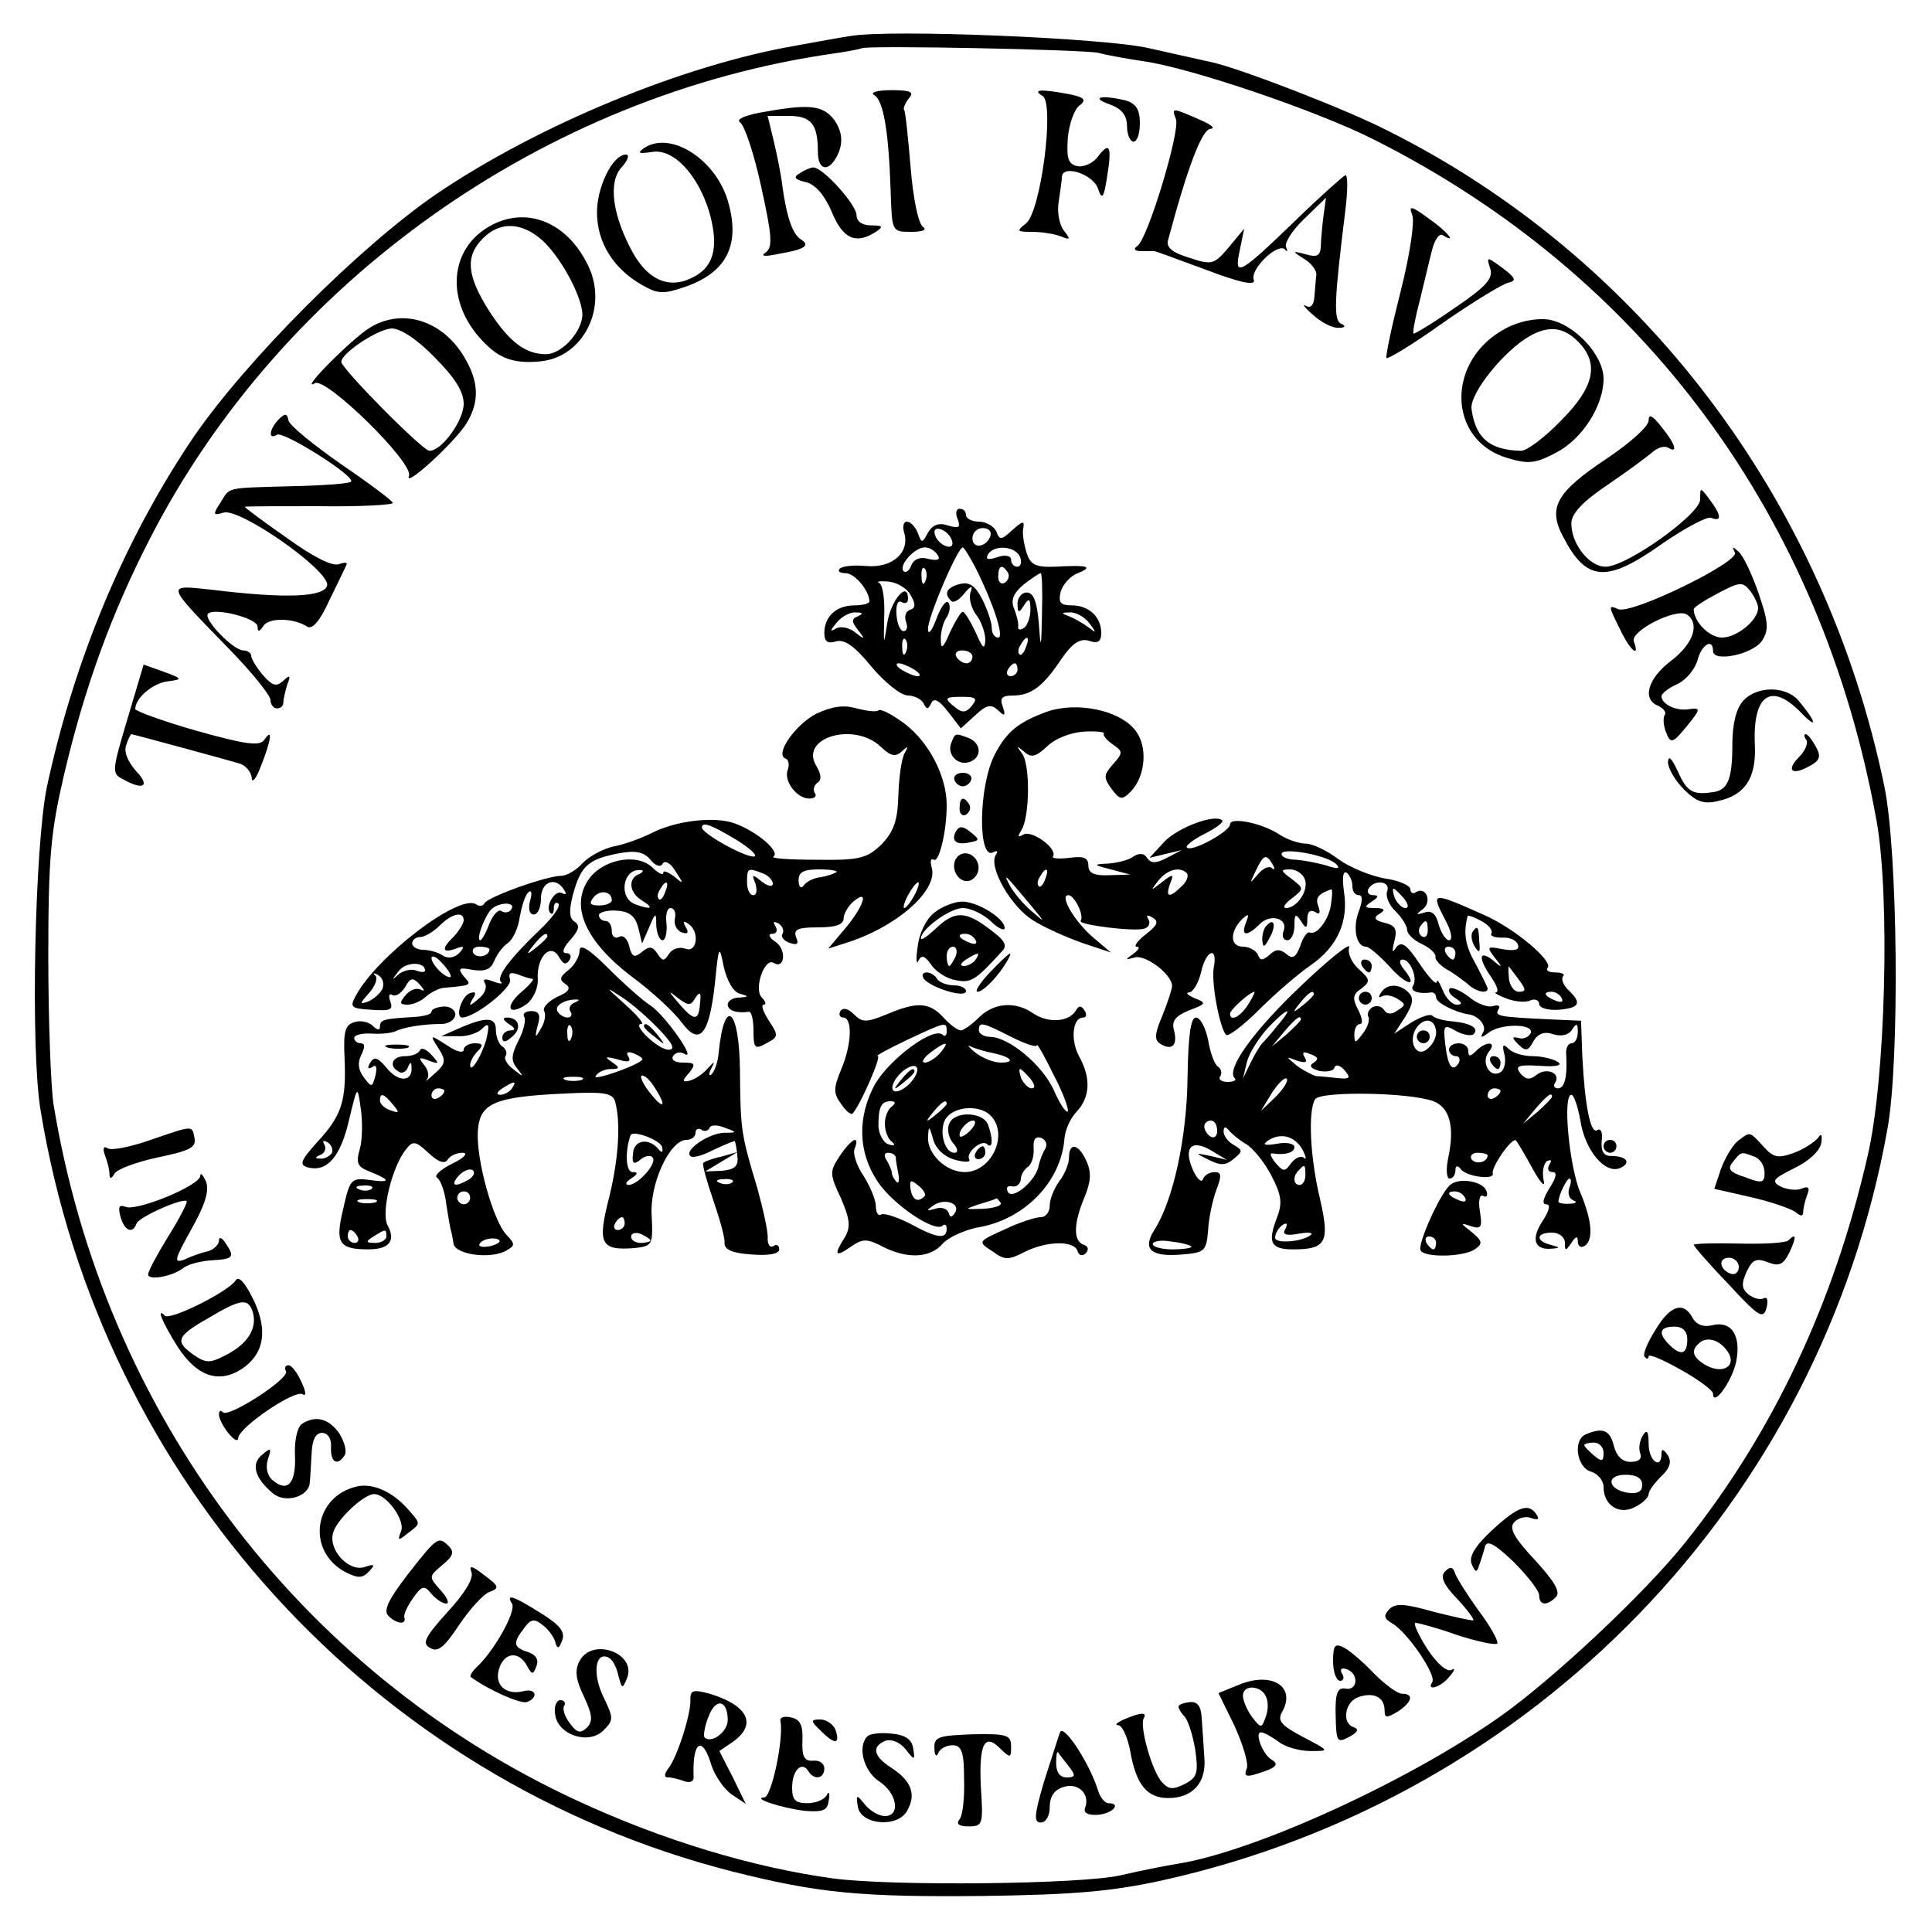 <?xml version="1.0" standalone="no"?>
<!DOCTYPE svg PUBLIC "-//W3C//DTD SVG 20010904//EN"
 "http://www.w3.org/TR/2001/REC-SVG-20010904/DTD/svg10.dtd">
<svg version="1.0" xmlns="http://www.w3.org/2000/svg"
 width="300pt" height="300pt" viewBox="0 0 300 300"
 preserveAspectRatio="xMidYMid meet">
<g transform="translate(0,300) scale(0.1,-0.1)"
fill="#000000" stroke="none">
<path d="M1320 2944 c-14 -2 -52 -9 -85 -15 -174 -30 -399 -123 -557 -230
-121 -83 -295 -258 -377 -377 -107 -158 -185 -344 -228 -543 -19 -91 -26 -407
-10 -503 94 -575 517 -1040 1074 -1182 135 -34 200 -40 393 -38 138 2 196 7
274 24 579 128 1024 589 1127 1168 19 106 16 430 -5 531 -92 445 -377 821
-771 1018 -64 33 -235 99 -276 107 -13 3 -55 12 -94 21 -67 16 -403 30 -465
19z m385 -26 c11 -3 43 -9 70 -13 73 -10 269 -77 355 -120 422 -211 699 -587
784 -1060 21 -117 14 -401 -14 -520 -52 -228 -147 -430 -283 -600 -63 -79
-205 -212 -287 -270 -143 -101 -382 -210 -501 -229 -19 -3 -59 -11 -89 -18
-62 -14 -353 -17 -445 -5 -126 17 -268 60 -401 122 -431 200 -733 603 -811
1081 -4 27 -8 130 -8 229 0 154 4 194 24 280 32 137 74 252 133 367 205 401
614 691 1063 755 22 3 41 7 43 8 6 5 345 -2 367 -7z"/>
<path d="M1358 2852 c14 -9 22 -57 25 -149 2 -63 2 -63 32 -63 18 0 25 3 18 8
-7 5 -15 43 -19 92 -4 47 -8 87 -10 89 -2 2 1 10 7 18 9 10 4 13 -27 13 -23 0
-34 -4 -26 -8z"/>
<path d="M1619 2851 c19 -12 -3 -181 -26 -198 -15 -12 -14 -13 9 -13 15 0 35
-3 45 -7 15 -6 16 -5 5 9 -7 9 -11 29 -8 45 2 15 5 33 5 39 2 19 49 3 56 -19
6 -18 9 -15 14 18 8 48 4 56 -14 32 -7 -10 -22 -17 -32 -15 -14 3 -17 11 -15
43 2 22 10 45 18 51 12 9 8 13 -17 18 -43 8 -57 7 -40 -3z"/>
<path d="M1723 2838 c19 -7 27 -17 27 -34 0 -13 5 -24 10 -24 6 0 10 13 10 29
0 21 -6 30 -22 35 -37 9 -56 5 -25 -6z"/>
<path d="M1191 2827 c-32 -5 -49 -12 -42 -17 7 -4 22 -49 33 -100 17 -77 18
-94 7 -102 -9 -6 -2 -7 21 -2 41 7 48 13 34 22 -13 8 -22 33 -29 82 -2 19 -9
52 -14 73 l-9 37 33 0 c35 0 45 -13 45 -56 0 -26 14 -32 27 -11 13 21 12 41
-1 60 -17 23 -38 26 -105 14z"/>
<path d="M1826 2815 c7 -18 -44 -187 -60 -197 -7 -5 -4 -8 7 -8 9 0 18 0 20 0
1 0 37 -13 80 -29 52 -20 77 -25 74 -16 -7 16 36 58 48 48 4 -5 5 -3 2 3 -3 6
9 26 28 44 l34 33 -4 -29 c-2 -16 -4 -37 -4 -47 -1 -14 -6 -17 -23 -12 -22 6
-22 5 -3 -7 12 -7 20 -19 19 -25 -1 -7 -2 -22 -3 -34 -1 -13 -6 -18 -13 -14
-7 4 -2 -3 11 -14 13 -12 31 -21 40 -20 10 0 11 3 4 6 -13 5 -11 38 6 176 4
32 4 56 0 55 -4 -2 -39 -33 -76 -69 -90 -87 -97 -90 -88 -48 l7 34 -24 -29
c-23 -27 -26 -28 -62 -16 -26 8 -36 16 -32 28 31 116 53 172 66 172 8 1 0 7
-19 15 -41 18 -42 18 -35 0z"/>
<path d="M1000 2770 c-11 -8 -8 -9 12 -6 33 6 71 -34 89 -92 15 -52 9 -84 -22
-101 -37 -21 -71 -8 -96 36 -32 58 -39 110 -18 133 10 11 13 20 7 20 -21 0
-46 -52 -45 -92 1 -46 26 -85 69 -110 26 -15 34 -15 69 -3 65 23 86 67 64 137
-21 63 -89 105 -129 78z"/>
<path d="M1242 2731 c-11 -6 -8 -10 10 -14 15 -4 29 -21 40 -47 17 -41 37 -50
68 -30 12 8 11 10 -7 10 -14 0 -23 6 -23 16 0 16 -52 74 -67 74 -4 0 -14 -4
-21 -9z"/>
<path d="M2193 2666 c4 -10 -4 -63 -18 -118 -14 -55 -24 -102 -22 -104 2 -2
42 22 88 55 46 32 92 60 101 62 13 3 12 7 -9 23 -25 18 -25 18 -19 -1 5 -15
-6 -28 -55 -61 -34 -24 -63 -41 -64 -40 -2 2 3 26 10 53 7 28 15 63 19 78 4
15 11 25 16 22 24 -15 7 6 -22 26 -27 20 -31 20 -25 5z"/>
<path d="M773 2655 c-78 -33 -86 -127 -16 -192 22 -21 45 -28 83 -24 66 7 104
83 74 147 -30 64 -87 91 -141 69z m70 -29 c31 -29 65 -95 61 -119 -4 -27 -34
-57 -56 -57 -33 0 -58 20 -89 68 -34 54 -37 84 -9 112 27 27 61 25 93 -4z"/>
<path d="M574 2491 c-29 -18 -111 -101 -85 -86 17 10 154 -124 146 -144 -8
-20 69 50 89 81 21 34 20 66 -4 105 -34 56 -96 75 -146 44z m101 -46 c31 -31
45 -53 45 -72 0 -26 -34 -73 -53 -73 -11 0 -137 128 -137 138 0 14 57 51 78
52 14 0 40 -17 67 -45z"/>
<path d="M2338 2490 c-93 -49 -91 -173 2 -201 33 -10 44 -9 76 8 41 21 74 73
74 115 0 37 -46 86 -87 92 -19 2 -45 -3 -65 -14z m112 -20 c34 -34 26 -71 -26
-123 -25 -26 -53 -47 -62 -47 -49 1 -71 20 -77 65 -3 24 50 90 90 113 30 17
53 14 75 -8z"/>
<path d="M433 2349 c-15 -15 -17 -33 -3 -24 10 6 123 -65 115 -73 -3 -3 -44
-6 -93 -7 -105 -3 -94 -1 -110 -26 -12 -18 -11 -20 5 -15 25 8 165 -90 161
-113 -4 -18 -62 -21 -177 -7 -75 8 -76 12 26 -93 35 -36 63 -71 63 -78 0 -7 5
-13 10 -13 6 0 10 4 10 9 0 5 3 18 6 28 6 14 4 16 -6 6 -11 -10 -17 -8 -32 9
-10 12 -18 25 -18 30 0 4 -6 8 -12 8 -16 0 -63 49 -55 57 10 10 77 -7 77 -20
0 -9 3 -8 9 1 8 13 46 13 68 -1 8 -5 20 9 34 40 13 27 25 51 27 56 2 4 -3 4
-12 1 -10 -4 -41 12 -81 41 -36 25 -65 47 -65 48 0 1 52 1 115 1 63 -1 115 2
115 5 0 3 -36 30 -80 60 -43 30 -80 60 -82 68 -2 11 -5 12 -15 2z"/>
<path d="M2560 2347 c0 -9 -29 -35 -65 -59 -78 -52 -92 -76 -68 -121 36 -70
67 -73 153 -12 36 25 70 43 77 41 17 -7 16 4 -2 28 -15 20 -15 20 -15 0 -1
-23 -114 -104 -147 -104 -25 0 -53 35 -53 67 0 15 16 33 56 60 31 21 62 44 70
51 8 7 18 10 24 7 16 -10 12 5 -10 32 -14 18 -20 21 -20 10z"/>
<path d="M1487 2194 c5 -13 2 -15 -15 -10 -14 5 -24 1 -31 -11 -9 -17 -10 -17
-16 0 -4 9 -11 17 -17 17 -5 0 -7 -8 -4 -17 9 -31 -18 -55 -58 -52 -19 2 -38
0 -42 -4 -4 -4 0 -7 9 -7 14 0 37 -27 37 -44 0 -3 -10 -6 -23 -6 -28 0 -47
-17 -47 -43 0 -13 5 -17 18 -13 13 4 29 -7 55 -39 21 -25 46 -45 57 -45 10 0
21 -6 24 -12 5 -10 7 -10 12 0 4 9 12 5 26 -13 l20 -26 22 20 c18 17 25 18 36
8 10 -10 12 -9 7 6 -5 13 -1 17 16 17 28 0 47 14 76 58 17 24 28 31 42 27 14
-5 19 -1 19 12 0 25 -19 43 -46 43 -17 0 -21 4 -17 21 3 11 15 25 27 29 24 10
16 13 -36 10 -30 -1 -38 3 -44 22 -4 13 -7 30 -5 38 2 12 -1 11 -17 -3 -17
-16 -20 -16 -25 -2 -4 8 -16 15 -27 15 -11 0 -20 5 -20 10 0 6 -4 10 -10 10
-5 0 -7 -7 -3 -16z m-9 -33 c3 -8 -1 -12 -9 -9 -7 2 -15 10 -17 17 -3 8 1 12
9 9 7 -2 15 -10 17 -17z m60 7 c-6 -18 -28 -21 -28 -4 0 9 7 16 16 16 9 0 14
-5 12 -12z m-82 -30 c5 -7 0 -9 -14 -6 -13 4 -23 0 -27 -10 -3 -8 -8 -12 -12
-9 -8 9 17 37 33 37 7 0 16 -5 20 -12z m59 -20 c27 -54 45 -108 35 -108 -6 0
-10 7 -10 15 0 9 -7 29 -15 45 -11 21 -20 27 -35 23 -20 -5 -25 -15 -13 -26 3
-4 12 1 20 11 11 13 14 14 10 2 -3 -9 1 -24 9 -35 8 -10 14 -28 14 -39 -1 -16
-4 -13 -15 12 -8 17 -17 32 -20 32 -3 0 -12 -15 -20 -32 -10 -24 -14 -27 -14
-13 -1 11 3 27 8 35 6 8 7 19 4 24 -4 5 -12 -6 -19 -25 -7 -19 -13 -26 -13
-16 -1 17 46 127 54 127 2 0 11 -15 20 -32z m69 17 c3 -8 1 -15 -4 -15 -6 0
-10 5 -10 11 0 6 -9 8 -21 4 -15 -5 -19 -4 -15 4 10 16 43 13 50 -4z m-147
-37 c-3 -8 -6 -5 -6 6 -1 11 2 17 5 13 3 -3 4 -12 1 -19z m128 13 c3 -5 1 -12
-5 -16 -5 -3 -10 1 -10 9 0 18 6 21 15 7z m53 -63 c-1 -57 -2 -58 -5 -15 -3
33 -8 47 -19 47 -7 0 -14 -8 -14 -17 0 -15 2 -16 10 -3 8 12 10 11 10 -7 0
-12 -5 -25 -10 -28 -6 -4 -10 -3 -9 2 1 4 -2 17 -6 27 -6 14 -2 24 14 38 13
10 25 18 27 18 2 0 3 -28 2 -62z m-204 28 c8 -14 8 -20 -1 -23 -7 -2 -9 -11
-6 -19 3 -8 1 -14 -4 -14 -5 0 -10 11 -11 26 -1 14 2 23 8 19 6 -3 10 -1 10 5
0 29 -26 -1 -32 -36 -6 -38 -6 -38 -5 8 1 27 -2 50 -8 53 -5 2 1 3 14 2 13 -1
29 -10 35 -21z m-82 -33 c-10 -4 -10 -8 0 -21 12 -15 11 -16 -4 -4 -10 8 -23
10 -30 6 -10 -6 -9 -3 1 9 7 9 21 17 30 16 11 0 12 -2 3 -6z m359 -10 c12 -16
12 -17 -1 -7 -8 6 -22 14 -30 17 -13 5 -12 6 1 6 9 1 23 -7 30 -16z m-284 -45
c-3 -8 -6 -5 -6 6 -1 11 2 17 5 13 3 -3 4 -12 1 -19z m186 7 c-3 -9 -8 -14
-10 -11 -3 3 -2 9 2 15 9 16 15 13 8 -4z m-83 -15 c0 -5 -4 -10 -9 -10 -6 0
-13 5 -16 10 -3 6 1 10 9 10 9 0 16 -4 16 -10z m-90 -20 c8 -5 11 -10 5 -10
-5 0 -17 5 -25 10 -8 5 -10 10 -5 10 6 0 17 -5 25 -10z m160 0 c0 -5 -5 -10
-11 -10 -5 0 -7 5 -4 10 3 6 8 10 11 10 2 0 4 -4 4 -10z m-71 -56 c-9 -11 -15
-11 -25 -3 -19 15 -18 17 11 17 21 0 23 -3 14 -14z"/>
<path d="M2694 2142 c8 -14 -159 -96 -181 -88 -16 7 -16 6 3 -32 15 -32 31
-45 21 -18 -6 16 65 52 82 42 21 -14 11 -45 -24 -72 -36 -27 -46 -60 -20 -70
8 -4 13 -10 10 -14 -3 -5 -2 -17 2 -27 7 -18 10 -18 32 9 22 27 22 29 5 27
-20 -4 -44 7 -44 20 0 4 11 13 25 19 13 6 27 23 31 37 6 24 24 35 24 14 0 -18
62 -5 76 16 11 17 10 29 -5 73 -10 29 -24 59 -31 65 -10 9 -11 9 -6 -1z m36
-86 c0 -19 -33 -46 -56 -46 -20 0 -44 25 -44 44 0 3 17 14 38 25 34 18 38 18
50 3 6 -8 12 -20 12 -26z"/>
<path d="M198 1884 c-24 -81 -25 -85 -7 -94 32 -18 43 -11 20 13 -13 15 -19
30 -15 40 3 10 7 17 8 17 2 0 146 -39 169 -46 9 -3 17 -13 18 -22 0 -9 7 -1
14 18 16 40 19 61 6 42 -7 -11 -26 -9 -105 13 -53 15 -96 31 -96 34 0 17 27
40 50 43 24 3 24 4 -6 15 l-31 11 -25 -84z"/>
<path d="M2707 1912 c-11 -12 -17 -36 -17 -68 0 -54 -7 -71 -30 -74 -32 -5
-41 1 -55 33 -9 19 -14 25 -15 14 0 -10 11 -29 25 -43 19 -19 31 -23 52 -18
43 9 60 36 58 86 -4 79 25 100 72 51 27 -28 23 -13 -5 20 -20 22 -64 22 -85
-1z"/>
<path d="M1268 1892 c-33 -17 -66 -64 -48 -70 5 -2 6 -10 3 -18 -6 -17 14 -44
34 -44 8 0 12 4 8 9 -3 5 -1 12 5 16 6 4 5 13 -2 25 -28 44 57 70 99 31 16
-15 23 -17 33 -8 10 9 11 9 5 -2 -5 -8 -9 -37 -10 -65 -1 -40 -7 -57 -26 -77
-23 -22 -34 -25 -102 -24 -41 0 -71 2 -66 5 11 7 -24 38 -59 51 -31 12 -91 5
-129 -14 -16 -8 -42 -18 -59 -21 -18 -4 -40 -16 -50 -27 -9 -10 -24 -19 -33
-19 -22 0 -115 -33 -119 -43 -2 -4 -8 -5 -13 -1 -27 16 -154 -81 -187 -143 -9
-17 -7 -19 25 -21 29 -2 34 0 29 13 -3 9 -2 13 3 10 6 -3 14 3 20 12 8 15 12
16 23 4 7 -8 8 -11 2 -8 -7 4 -17 0 -24 -8 -10 -12 -10 -15 3 -15 9 0 22 6 29
13 7 6 19 12 26 13 45 4 45 4 32 18 -10 13 -7 14 14 10 19 -3 28 1 33 13 4 10
13 23 22 29 8 6 16 24 18 40 3 16 8 33 13 38 5 5 7 0 3 -13 -3 -12 -1 -21 6
-21 6 0 11 11 11 25 0 26 23 35 36 13 4 -6 3 -8 -3 -5 -11 7 -28 -22 -18 -31
3 -3 5 1 5 8 0 7 3 10 7 7 4 -4 -9 -22 -28 -40 -47 -45 -69 -74 -61 -82 4 -3
-2 -3 -12 1 -13 5 -17 4 -13 -3 4 -6 -1 -17 -10 -24 -14 -12 -16 -12 -9 0 6 9
5 12 -4 9 -13 -4 -24 -38 -12 -38 21 1 78 47 74 59 -3 10 0 12 12 8 10 -4 20
-7 23 -7 3 0 -4 -9 -17 -20 -27 -23 -21 -39 8 -19 10 8 18 25 17 39 -2 34 20
57 33 34 6 -11 11 -13 16 -5 4 6 2 11 -5 11 -7 0 -5 8 7 21 13 15 15 22 6 28
-8 5 -9 17 -2 43 12 44 24 54 71 63 26 5 39 2 49 -10 8 -10 16 -12 19 -6 4 6
13 0 20 -12 13 -20 13 -21 -2 -8 -10 7 -17 10 -17 6 0 -5 -8 -1 -18 9 -25 22
-78 11 -99 -21 -27 -41 -4 -94 66 -148 33 -24 68 -57 79 -72 28 -38 43 -21 52
59 6 61 7 62 14 26 5 -21 15 -39 25 -41 14 -4 14 -5 -1 -6 -10 0 -18 -5 -18
-11 0 -9 14 -14 33 -11 4 0 7 -13 7 -29 0 -28 2 -30 20 -20 19 10 19 12 4 35
-9 14 -13 25 -8 25 4 0 3 5 -3 11 -13 13 4 62 18 54 17 -11 21 19 4 32 -11 7
-13 13 -6 13 7 0 9 5 5 12 -4 7 -3 8 5 4 6 -4 9 -11 6 -16 -3 -4 2 -11 11 -14
12 -4 15 -2 10 9 -4 12 3 15 34 15 27 0 40 4 40 14 0 7 7 19 15 26 25 21 17
-6 -12 -41 l-27 -32 25 8 c79 24 145 81 136 117 -3 10 -2 16 3 13 8 -5 20 43
20 85 0 44 -27 97 -65 126 -20 15 -38 24 -41 21 -3 -3 -18 -1 -34 3 -20 6 -38
3 -62 -8z m-123 -197 c22 -14 33 -25 25 -25 -16 0 -80 36 -80 45 0 10 15 4 55
-20z m-152 -52 c-19 -7 -16 -30 5 -42 19 -12 12 -14 -12 -5 -26 10 -19 55 8
53 6 0 5 -3 -1 -6z m191 1 c9 -3 16 -11 16 -16 0 -6 -8 -4 -17 3 -15 12 -16
12 -10 -3 3 -10 2 -18 -3 -18 -6 0 -10 9 -10 20 0 22 1 23 24 14z m115 2 c-2
-2 -13 -6 -24 -8 -11 -1 -23 -7 -27 -13 -4 -6 -8 -2 -8 8 0 13 8 17 32 17 17
0 29 -2 27 -4z m-266 -31 c-3 -9 -8 -14 -10 -11 -3 3 -2 9 2 15 9 16 15 13 8
-4z m387 -5 c-6 -11 -13 -20 -16 -20 -2 0 0 9 6 20 6 11 13 20 16 20 2 0 0 -9
-6 -20z m-470 -8 c0 -4 -9 -8 -19 -8 -15 0 -17 3 -9 13 10 12 28 9 28 -5z
m-156 -14 c-3 -5 -10 -6 -15 -3 -5 4 -13 -5 -19 -19 -5 -14 -12 -26 -14 -26
-7 0 4 31 15 46 10 13 41 15 33 2z m197 -28 l6 -25 11 25 c10 24 11 24 11 3 1
-13 5 -23 10 -23 4 0 7 11 6 25 -2 14 1 25 6 25 6 0 9 -7 7 -16 -2 -10 3 -19
11 -22 9 -3 11 0 6 8 -5 9 -4 11 3 6 19 -11 15 -47 -4 -39 -9 3 -20 0 -25 -8
-8 -12 -10 -12 -18 0 -8 12 -13 12 -24 3 -12 -10 -16 -8 -20 9 -3 12 -10 18
-16 14 -6 -3 -11 1 -11 9 0 9 -4 16 -10 16 -5 0 -10 4 -10 9 0 4 12 8 27 7 20
-1 29 -8 34 -26z m-271 11 c0 -5 -7 -16 -15 -25 -20 -19 -19 -27 3 -19 13 5
14 3 5 -7 -7 -7 -17 -9 -25 -4 -7 5 -21 9 -30 9 -10 0 -18 5 -18 10 0 6 6 10
13 10 6 0 20 8 30 18 18 18 37 23 37 8z m130 -25 c0 -2 -8 -10 -17 -17 -16
-13 -17 -12 -4 4 13 16 21 21 21 13z m-90 -20 c0 -11 -19 -15 -25 -6 -3 5 1
10 9 10 9 0 16 -2 16 -4z m-60 -42 c0 -3 -7 -1 -15 6 -8 7 -15 17 -15 22 0 5
7 3 15 -6 8 -8 15 -18 15 -22z m-40 9 c0 -3 -6 -3 -14 0 -7 3 -20 0 -27 -6
-11 -10 -11 -9 0 5 11 15 41 15 41 1z m-66 -28 c-3 -7 -13 -16 -22 -20 -14 -5
-14 -4 1 13 9 10 14 22 10 27 -5 4 -3 5 4 1 7 -4 10 -13 7 -21z m486 -14 c7
10 9 8 7 -9 -2 -28 -9 -28 -33 0 -17 20 -17 21 -1 8 16 -12 20 -12 27 1z"/>
<path d="M1626 1895 c-44 -16 -63 -31 -81 -66 -26 -49 -27 -168 -2 -152 6 3 7
1 3 -5 -11 -19 24 -80 58 -101 17 -11 51 -26 76 -35 l45 -15 -26 22 c-29 24
-55 67 -40 67 9 0 25 -31 19 -40 -4 -6 83 -17 99 -12 7 2 10 9 6 15 -4 6 -1 7
7 2 10 -6 7 -12 -11 -26 -13 -10 -19 -19 -14 -19 6 0 3 -5 -5 -11 -13 -9 -13
-10 1 -6 17 6 59 -26 59 -44 0 -5 -7 -26 -15 -46 -12 -28 -13 -38 -3 -44 18
-11 27 -2 21 21 -4 15 2 22 23 31 27 10 28 12 9 19 -11 5 -15 9 -8 9 6 1 14
15 18 31 7 34 26 42 20 9 -5 -23 9 -96 19 -106 3 -3 26 14 51 39 25 25 61 56
80 69 42 29 59 68 52 114 -3 21 -2 33 4 30 5 -4 9 -13 9 -21 0 -8 4 -14 10
-14 6 0 6 -9 0 -25 -10 -26 -4 -55 11 -55 5 0 21 -14 36 -30 26 -30 47 -35 23
-5 -7 8 -8 15 -2 15 12 0 24 -29 16 -41 -5 -8 9 -13 29 -10 4 0 7 -3 7 -8 0
-8 30 -23 50 -26 16 -2 29 -18 23 -28 -5 -9 -3 -9 8 -1 18 15 71 15 66 0 -3
-6 -11 -10 -18 -8 -12 3 -12 1 -1 -10 11 -11 15 -10 23 5 7 12 17 16 31 11 13
-4 24 -1 29 7 7 11 9 10 9 -3 0 -10 -4 -18 -10 -18 -5 0 -9 -8 -8 -17 2 -34
-2 -53 -13 -53 -5 0 -8 4 -4 9 9 15 -14 24 -29 12 -10 -8 -16 -8 -25 2 -9 12
-4 14 30 12 26 -2 36 1 28 6 -8 5 -25 9 -39 9 -15 0 -31 5 -37 11 -9 9 -11 7
-7 -8 3 -12 0 -24 -6 -28 -17 -10 -31 16 -18 32 13 16 -4 17 -20 1 -9 -9 -12
-9 -12 0 0 7 -7 12 -15 12 -8 0 -15 -4 -15 -10 0 -5 5 -10 11 -10 5 0 7 -5 4
-11 -10 -15 -17 -4 -21 31 -3 28 -2 30 17 19 11 -6 23 -8 27 -5 9 9 -3 17 -32
20 -14 1 -29 5 -32 9 -4 3 -18 -2 -33 -11 l-26 -17 17 26 c12 20 14 29 5 38
-14 14 -34 14 -43 -1 -4 -6 -3 -8 2 -5 6 3 16 1 24 -4 13 -8 13 -10 0 -18 -9
-7 -17 -6 -21 1 -4 6 -12 7 -18 4 -6 -4 -9 -11 -6 -15 2 -5 -1 -16 -9 -26 -11
-15 -13 -16 -13 -1 0 9 4 16 9 16 5 0 3 10 -3 22 -9 17 -9 24 5 33 14 11 14
14 -4 30 -11 10 -18 25 -15 34 3 9 -31 -18 -74 -59 -75 -71 -117 -130 -104
-144 4 -3 -1 -6 -11 -6 -9 0 -15 4 -11 9 3 5 1 12 -4 15 -5 3 -12 22 -15 41
-4 19 -12 35 -19 35 -8 0 -12 -28 -13 -93 -1 -93 -22 -190 -51 -236 -20 -31
-6 -43 42 -39 36 3 38 5 41 38 1 19 7 47 13 63 8 21 8 27 -3 27 -8 0 -16 -5
-18 -11 -2 -6 -9 0 -15 13 -16 35 -4 50 27 32 l25 -15 -25 6 c-25 5 -25 5 -3
-6 18 -9 26 -9 38 1 15 12 15 14 1 22 -9 5 -16 14 -16 21 0 8 3 8 8 2 4 -5 16
-15 26 -21 11 -6 29 -28 40 -49 16 -31 18 -43 8 -68 -14 -37 -8 -47 26 -47 51
0 57 11 42 77 -16 66 -19 138 -8 156 8 13 146 11 184 -3 25 -10 33 -39 23 -87
-4 -18 -3 -33 2 -33 5 0 9 6 9 13 0 7 3 8 8 2 8 -12 53 -18 50 -7 -3 9 30 57
36 51 2 -2 14 -22 26 -44 12 -22 20 -30 17 -18 -3 13 0 26 5 30 7 3 8 1 4 -5
-4 -7 -2 -12 5 -12 7 0 6 -8 -5 -25 -10 -16 -12 -25 -5 -25 7 0 5 -9 -5 -25
-19 -28 -14 -46 12 -44 15 1 15 2 0 6 -24 6 -23 19 2 19 11 0 20 -7 20 -16 0
-13 1 -13 10 0 7 11 10 11 10 2 0 -7 5 -10 10 -7 15 9 12 40 -6 83 -17 39 -28
152 -14 152 4 0 10 -18 14 -40 7 -46 38 -83 61 -74 19 8 11 19 -13 19 -12 0
-16 7 -15 23 2 13 -1 21 -7 17 -10 -6 -19 36 -23 115 l-2 55 -45 2 c-84 4 -90
5 -83 16 3 5 0 7 -8 5 -8 -3 -25 3 -38 14 -13 10 -27 16 -30 13 -3 -4 1 -10 9
-15 11 -7 11 -10 2 -10 -7 0 -17 10 -22 23 -5 12 -9 18 -9 12 -1 -5 -13 8 -27
29 -20 30 -28 35 -36 25 -6 -10 -7 -7 -3 9 5 19 2 25 -15 29 -16 4 -18 8 -8
14 10 6 8 9 -7 9 -17 0 -17 2 -5 10 11 7 11 10 2 10 -7 0 -10 5 -7 10 9 15 35
12 29 -4 -3 -7 3 -22 13 -31 10 -10 18 -23 18 -29 0 -6 10 -16 23 -22 13 -6
22 -15 21 -20 -1 -4 7 -13 17 -19 10 -5 24 -16 32 -22 13 -13 32 -17 32 -8 0
2 -9 20 -19 39 -16 28 -19 47 -12 74 1 1 10 -2 21 -8 11 -6 18 -14 16 -19 -3
-4 4 -7 16 -7 12 1 23 -4 25 -11 3 -8 -5 -10 -23 -7 -25 5 -26 4 -13 -13 13
-16 12 -17 -3 -4 -22 17 -23 3 -2 -27 8 -12 12 -22 7 -23 -4 0 2 -4 15 -9 12
-5 29 -7 37 -4 8 4 15 1 15 -5 0 -6 13 -10 30 -9 33 3 37 10 15 31 -8 8 -11
17 -8 21 4 3 -2 6 -12 6 -10 0 -15 3 -12 7 10 10 -52 62 -98 82 -83 37 -84 37
-60 -9 9 -17 11 -30 5 -30 -5 0 -12 11 -16 24 -4 17 -11 23 -22 19 -14 -4 -14
-3 -3 5 15 11 6 36 -10 27 -5 -4 -9 -1 -9 4 0 6 -18 14 -40 17 -22 4 -54 17
-72 30 -17 13 -40 24 -50 24 -10 0 -29 6 -41 14 -27 18 -77 28 -77 16 0 -11
-60 -44 -67 -36 -3 2 9 12 27 21 18 9 30 18 28 21 -11 11 -69 -11 -90 -33
l-23 -25 25 6 25 6 -23 -12 c-17 -9 -25 -9 -31 0 -4 7 -12 8 -21 2 -8 -6 -26
-10 -40 -11 -23 -1 -23 -2 5 -9 l30 -8 -32 -1 c-24 -1 -33 3 -33 15 0 12 -7
15 -29 12 -17 -2 -28 -1 -26 2 8 12 -33 42 -46 34 -9 -5 -9 -3 -3 7 13 20 14
102 1 119 -9 12 -9 13 3 3 11 -10 18 -9 37 9 13 12 37 21 57 22 19 1 33 -1 30
-3 -2 -2 4 -10 14 -17 16 -11 16 -13 0 -31 -14 -16 -15 -20 -2 -38 13 -17 16
-18 30 -4 23 24 27 71 6 96 -24 30 -89 44 -136 28z m449 -237 c7 -7 2 -8 -15
-2 -14 4 -35 8 -47 9 -13 0 -23 4 -23 9 0 11 72 -2 85 -16z m-99 0 c4 -7 4
-10 -1 -6 -4 4 -14 0 -22 -10 -13 -15 -13 -15 -3 6 12 25 16 27 26 10z m-353
-23 c-3 -9 -8 -14 -10 -11 -3 3 -2 9 2 15 9 16 15 13 8 -4z m220 9 c3 -4 0
-13 -8 -20 -19 -19 -26 -18 -18 4 6 15 5 16 -13 2 -18 -14 -18 -14 -5 3 14 17
33 22 44 11z m183 -9 c7 -17 -12 -45 -29 -45 -6 0 -2 7 9 15 19 15 19 15 0 30
-18 13 -18 15 -3 15 10 0 20 -7 23 -15z m-426 -40 c24 -29 24 -29 2 -10 -13
11 -28 29 -34 40 -11 21 -8 18 32 -30z m467 3 c-2 -24 -22 -51 -33 -46 -4 2
-11 -8 -15 -21 -7 -18 -12 -21 -22 -12 -10 8 -17 7 -26 -2 -11 -9 -14 -9 -18
1 -3 6 -13 12 -23 12 -20 0 -21 23 -1 43 10 9 11 8 6 -5 -9 -22 1 -23 21 -3
17 17 45 9 37 -11 -3 -8 0 -14 6 -14 6 0 11 10 11 23 0 18 2 19 10 7 8 -13 10
-12 10 3 0 11 4 15 12 11 7 -5 9 -2 5 9 -5 13 0 19 20 26 2 1 2 -9 0 -21z
m113 7 c7 -9 8 -15 2 -15 -5 0 -12 7 -16 15 -3 8 -4 15 -2 15 2 0 9 -7 16 -15z
m37 -50 c0 -8 -4 -12 -9 -9 -5 3 -6 10 -3 15 9 13 12 11 12 -6z m43 -35 c0 -5
-2 -10 -4 -10 -3 0 -8 5 -11 10 -3 6 -1 10 4 10 6 0 11 -4 11 -10z m99 -42
c11 -15 11 -18 -1 -18 -7 0 -14 10 -15 21 -1 12 -1 20 0 18 2 -2 9 -12 16 -21z
m-421 -38 c-12 -19 -28 -27 -28 -14 0 6 30 33 38 34 1 0 -3 -9 -10 -20z m102
16 c0 -2 -8 -10 -17 -17 -16 -13 -17 -12 -4 4 13 16 21 21 21 13z m385 -6 c3
-6 -1 -7 -9 -4 -18 7 -21 14 -7 14 6 0 13 -4 16 -10z m-441 -42 c-10 -13 -21
-25 -24 -28 -3 -3 -11 -16 -18 -30 l-12 -25 6 25 c3 14 18 37 32 53 31 33 43
36 16 5z m36 9 c0 -2 -10 -12 -22 -23 l-23 -19 19 23 c18 21 26 27 26 19z
m210 -21 c0 -8 -6 -19 -14 -25 -18 -15 -31 15 -15 35 13 16 29 10 29 -10z
m-190 -46 c-8 -5 -5 -9 9 -13 11 -2 22 0 23 5 2 6 9 4 16 -4 10 -12 8 -14 -11
-12 -12 1 -27 3 -33 3 -5 1 -19 8 -30 16 -18 15 -18 15 0 8 13 -4 17 -3 12 5
-5 8 -2 10 9 5 12 -4 13 -8 5 -13z m-59 -53 l-23 -22 17 28 c10 15 20 25 23
22 3 -3 -5 -16 -17 -28z m349 9 c0 -3 -4 -8 -10 -11 -5 -3 -10 -1 -10 4 0 6 5
11 10 11 6 0 10 -2 10 -4z m80 -9 c0 -2 -10 -12 -22 -23 l-23 -19 19 23 c18
21 26 27 26 19z m-520 -53 c0 -8 -4 -12 -10 -9 -5 3 -10 10 -10 16 0 5 5 9 10
9 6 0 10 -7 10 -16z m133 -30 c5 -10 6 -16 2 -12 -4 4 -13 1 -20 -8 -10 -14
-12 -14 -25 1 -7 9 -9 15 -4 14 19 -3 34 1 34 10 0 5 -12 8 -27 5 -19 -3 -24
-2 -14 5 20 13 42 7 54 -15z m287 -8 c0 -11 -19 -15 -25 -6 -3 5 1 10 9 10 9
0 16 -2 16 -4z m-283 -31 c0 -8 -4 -15 -9 -15 -10 0 -11 14 -1 23 9 10 10 9
10 -8z m410 -19 c-3 -8 -1 -17 6 -20 7 -2 4 -5 -5 -5 -10 -1 -18 1 -18 3 0 10
13 36 17 36 3 0 3 -6 0 -14z m-442 -66 c-4 -7 3 -9 20 -6 15 3 24 2 21 -1 -11
-11 -56 -15 -56 -5 0 9 10 22 17 22 2 0 1 -5 -2 -10z m-145 -26 c0 -2 -13 -4
-30 -4 -16 0 -30 4 -30 8 0 5 14 7 30 4 17 -2 30 -6 30 -8z"/>
<path d="M1967 1563 c-4 -3 -7 -13 -7 -22 1 -13 3 -13 11 2 11 19 8 33 -4 20z"/>
<path d="M2200 1390 c0 -5 5 -10 10 -10 6 0 10 5 10 10 0 6 -4 10 -10 10 -5 0
-10 -4 -10 -10z"/>
<path d="M1477 1846 c-7 -18 11 -36 29 -29 19 7 18 29 -2 37 -21 8 -21 8 -27
-8z"/>
<path d="M2805 1851 c3 -5 -2 -17 -11 -26 -21 -21 -12 -30 15 -15 17 9 19 15
11 30 -6 11 -13 20 -16 20 -3 0 -3 -4 1 -9z"/>
<path d="M1482 1789 c2 -6 8 -10 13 -10 5 0 11 4 13 10 2 6 -4 11 -13 11 -9 0
-15 -5 -13 -11z"/>
<path d="M1490 1744 c0 -8 5 -12 10 -9 6 4 8 11 5 16 -9 14 -15 11 -15 -7z"/>
<path d="M1485 1710 c-9 -15 -1 -23 21 -18 15 3 16 4 1 16 -11 9 -17 10 -22 2z"/>
<path d="M1483 1664 c-7 -19 11 -39 26 -30 16 10 13 33 -4 40 -9 3 -18 -1 -22
-10z"/>
<path d="M1451 1583 c-13 -10 -24 -33 -26 -53 -3 -19 -2 -29 1 -22 5 10 10 8
20 -6 7 -11 25 -22 38 -24 24 -5 31 0 72 45 9 9 4 17 -19 34 -38 29 -55 29
-84 1 -13 -12 -23 -19 -23 -15 0 14 45 47 65 47 12 0 31 -9 43 -20 12 -12 22
-16 22 -11 0 15 -42 41 -66 41 -12 0 -32 -8 -43 -17z m64 -43 c3 -6 -1 -7 -9
-4 -18 7 -21 14 -7 14 6 0 13 -4 16 -10z m-31 -25 c-4 -8 -8 -15 -10 -15 -2 0
-4 7 -4 15 0 8 4 15 10 15 5 0 7 -7 4 -15z m31 -5 c-3 -5 -12 -10 -18 -10 -7
0 -6 4 3 10 19 12 23 12 15 0z"/>
<path d="M2286 1552 c-2 -4 -1 -14 4 -22 7 -11 9 -9 7 8 -1 24 -3 26 -11 14z"/>
<path d="M900 1524 c0 -9 -8 -23 -17 -30 -14 -11 -15 -15 -5 -22 9 -6 6 -12
-13 -20 -14 -7 -23 -17 -20 -22 3 -5 1 -18 -5 -27 -9 -16 -10 -15 -5 5 5 16 2
22 -10 22 -9 0 -14 -4 -11 -9 3 -5 -1 -22 -9 -37 -11 -22 -12 -31 -2 -43 11
-14 10 -14 -5 -2 -10 7 -16 17 -13 21 3 5 1 11 -5 15 -5 3 -10 15 -10 26 0 20
-15 21 -60 1 l-25 -11 26 0 c14 -1 31 5 37 11 10 10 12 8 9 -7 -3 -23 -26 -65
-27 -49 0 5 5 15 12 22 9 9 8 12 -5 12 -9 0 -17 -5 -17 -10 0 -6 -12 -3 -26 7
-27 17 -27 17 -13 -5 12 -19 11 -24 -6 -39 -11 -10 -16 -14 -12 -9 4 5 2 15
-5 23 -9 11 -7 12 8 6 16 -6 17 -5 4 9 -8 9 -16 12 -18 7 -2 -5 -12 -9 -23 -9
-20 0 -26 -15 -10 -24 5 -4 12 0 14 6 4 9 6 10 6 1 2 -23 -20 -24 -38 -2 -14
17 -20 19 -26 9 -5 -8 -4 -11 3 -7 6 5 8 0 5 -13 -5 -19 -6 -19 -18 -3 -9 12
-10 23 -4 35 6 12 6 18 -1 18 -5 0 -10 4 -10 8 0 5 12 8 28 7 15 -1 31 1 37 4
12 6 43 11 71 11 11 0 21 7 21 15 0 7 -9 13 -19 12 -10 -1 -18 -4 -18 -8 0 -4
-11 -7 -25 -8 -49 -3 -55 -4 -55 -15 0 -6 -4 -6 -11 1 -6 6 -19 9 -28 6 -15
-4 -18 -14 -16 -55 3 -67 -4 -90 -42 -131 -27 -30 -29 -36 -14 -40 29 -7 50
17 63 74 13 54 13 54 18 19 3 -19 3 -48 -1 -63 -7 -24 -4 -29 17 -37 32 -13
30 -17 -4 -12 -26 3 -29 1 -39 -45 -13 -53 -7 -63 39 -63 32 0 43 13 30 37
-11 19 7 93 29 119 10 13 15 12 34 -6 15 -14 25 -18 30 -11 3 6 14 11 23 11
10 0 3 -8 -16 -17 -18 -9 -29 -19 -23 -22 5 -3 12 -22 14 -41 3 -19 6 -37 7
-40 1 -3 3 -12 4 -20 1 -18 57 -26 82 -12 14 8 14 10 1 24 -21 21 -48 118 -45
162 3 43 25 53 136 58 58 3 73 1 77 -12 9 -32 6 -87 -9 -149 -19 -73 -13 -83
39 -79 28 3 29 5 27 49 -4 50 28 119 54 119 8 0 14 5 14 11 0 5 4 8 9 5 5 -4
11 -2 13 3 1 4 12 5 23 0 20 -7 20 -8 -1 -8 -24 -1 -62 -27 -52 -36 3 -4 20 1
37 10 17 8 32 14 32 13 1 -2 3 -12 4 -23 2 -16 -4 -21 -24 -23 l-26 -1 25 15
25 15 -25 -7 c-14 -3 -27 -8 -28 -10 -2 -1 5 -27 15 -56 10 -29 19 -60 18 -68
0 -11 13 -16 43 -18 26 -2 42 1 42 8 0 6 -4 9 -9 5 -6 -3 -9 3 -9 12 1 10 -7
45 -16 78 -26 86 -26 91 -27 183 -1 96 -24 116 -33 28 -1 -14 -6 -29 -11 -34
-4 -4 -5 0 -1 8 7 13 6 13 -6 0 -7 -8 -19 -16 -27 -18 -12 -3 -12 0 -1 12 11
14 9 16 -9 16 -13 0 -19 4 -16 10 4 6 11 7 17 4 22 -14 -27 57 -51 74 -14 9
-44 36 -68 60 -29 29 -43 37 -43 26z m124 -123 c21 -22 25 -31 14 -31 -16 0
-58 40 -42 40 5 0 -7 14 -26 31 -30 27 -31 28 -5 11 17 -11 43 -34 59 -51z
m-132 42 c-6 -2 -10 -9 -6 -14 3 -5 1 -9 -5 -9 -5 0 -12 4 -15 9 -6 9 10 19
29 19 6 0 4 -2 -3 -5z m-5 -55 c-3 -8 -6 -5 -6 6 -1 11 2 17 5 13 3 -3 4 -12
1 -19z m110 -34 c-10 -10 -78 -33 -72 -25 3 6 14 11 23 11 15 0 15 2 2 11 -12
8 -10 9 9 4 16 -5 21 -4 17 4 -5 7 -1 9 9 5 9 -4 14 -8 12 -10z m-94 -31 c-7
-2 -19 -2 -25 0 -7 3 -2 5 12 5 14 0 19 -2 13 -5z m115 -14 c19 -30 11 -32
-11 -3 -10 13 -14 24 -10 24 5 0 14 -9 21 -21z m-223 1 c-3 -5 -12 -10 -18
-10 -7 0 -6 4 3 10 19 12 23 12 15 0z m-105 -4 c0 -3 -4 -8 -10 -11 -5 -3 -10
-1 -10 4 0 6 5 11 10 11 6 0 10 -2 10 -4z m-80 -21 c11 -13 10 -14 -4 -9 -9 3
-16 10 -16 15 0 13 6 11 20 -6z m418 -66 c2 -8 0 -10 -5 -4 -15 19 -39 15 -40
-6 -2 -16 1 -18 11 -10 7 6 16 8 19 4 9 -8 -22 -43 -37 -43 -6 0 -4 5 4 10 11
7 11 10 2 10 -10 0 -12 31 -3 57 3 9 46 -7 49 -18z m-513 -10 c-4 -5 -12 -9
-18 -8 -9 0 -8 2 1 6 6 2 9 10 6 15 -4 7 -2 8 5 4 6 -4 9 -12 6 -17z m214 -40
c-22 -13 -31 -11 -17 5 7 8 17 12 22 9 4 -3 2 -9 -5 -14z m408 -5 c-3 -3 -12
-4 -19 -1 -8 3 -5 6 6 6 11 1 17 -2 13 -5z m-560 -10 c-3 -3 -12 -4 -19 -1 -8
3 -5 6 6 6 11 1 17 -2 13 -5z m153 -14 c0 -5 -4 -10 -10 -10 -5 0 -10 5 -10
10 0 6 5 10 10 10 6 0 10 -4 10 -10z m-147 -7 c-7 -2 -19 -2 -25 0 -7 3 -2 5
12 5 14 0 19 -2 13 -5z m387 -33 c0 -5 -5 -10 -11 -10 -5 0 -7 5 -4 10 3 6 8
10 11 10 2 0 4 -4 4 -10z m-415 -20 c3 -5 1 -10 -4 -10 -6 0 -11 5 -11 10 0 6
2 10 4 10 3 0 8 -4 11 -10z m45 0 c0 -5 -8 -10 -17 -10 -15 0 -16 2 -3 10 19
12 20 12 20 0z m410 -6 c0 -2 -7 -4 -15 -4 -8 0 -15 4 -15 10 0 5 7 7 15 4 8
-4 15 -8 15 -10z m-235 -3 c-9 -8 -36 -10 -30 -2 2 4 11 8 20 8 8 0 13 -3 10
-6z"/>
<path d="M1000 1406 c0 -2 8 -10 18 -17 15 -13 16 -12 3 4 -13 16 -21 21 -21
13z"/>
<path d="M1537 1490 c-16 -17 -24 -30 -19 -30 9 0 33 25 46 48 11 19 4 14 -27
-18z"/>
<path d="M2115 1500 c3 -5 8 -10 11 -10 2 0 4 5 4 10 0 6 -5 10 -11 10 -5 0
-7 -4 -4 -10z"/>
<path d="M1434 1481 c9 -14 66 -32 66 -20 0 5 -9 9 -19 9 -11 0 -23 5 -26 10
-3 6 -11 10 -16 10 -6 0 -8 -4 -5 -9z"/>
<path d="M2110 1450 c0 -5 5 -10 10 -10 6 0 10 5 10 10 0 6 -4 10 -10 10 -5 0
-10 -4 -10 -10z"/>
<path d="M1305 1430 c-3 -5 -1 -10 4 -10 15 0 14 -41 -3 -81 -12 -29 -12 -37
0 -53 7 -11 16 -18 18 -15 12 13 45 89 39 89 -5 0 16 11 45 25 62 29 62 29 62
13 0 -6 -3 -8 -6 -5 -14 14 -82 -37 -105 -76 -28 -51 -27 -106 4 -152 23 -35
89 -80 101 -68 3 3 6 1 6 -5 0 -17 -15 -15 -57 8 -20 10 -40 17 -45 14 -4 -3
-8 3 -8 13 0 10 -9 31 -19 47 -11 16 -17 35 -14 42 9 23 -5 16 -23 -11 -16
-24 -16 -28 2 -66 14 -33 15 -44 6 -60 -18 -28 -15 -32 9 -15 19 13 25 13 50
0 38 -19 73 -18 93 5 9 10 34 21 54 25 73 12 130 71 135 139 1 12 9 31 19 41
21 23 22 52 4 85 -14 25 -11 61 6 61 5 0 6 5 2 11 -5 8 -9 8 -14 -1 -11 -17
-42 -19 -65 -4 -28 20 -62 17 -85 -6 -11 -11 -24 -20 -28 -20 -5 0 -17 9 -27
20 -22 24 -41 25 -88 5 -32 -13 -38 -13 -51 0 -9 9 -17 11 -21 5z m265 -40
c22 -11 40 -17 40 -13 0 4 12 -17 26 -46 15 -28 24 -54 22 -57 -3 -2 -13 13
-22 34 -18 39 -70 82 -99 82 -9 0 -17 5 -17 10 0 14 5 13 50 -10z m-110 -25
c-7 -8 -18 -15 -24 -15 -6 0 -2 7 8 15 25 19 32 19 16 0z m81 0 c29 -6 37 -15
13 -15 -11 0 -29 7 -40 16 -10 8 -13 13 -7 9 7 -3 23 -8 34 -10z m-127 -46
c-9 -10 -21 -16 -26 -13 -5 3 -2 14 8 25 9 10 21 16 26 13 5 -3 2 -14 -8 -25z
m186 6 c7 -9 8 -15 2 -15 -5 0 -12 7 -16 15 -3 8 -4 15 -2 15 2 0 9 -7 16 -15z
m-215 -43 c-6 -4 -11 -16 -11 -27 0 -11 5 -24 11 -28 6 -5 4 -7 -5 -4 -8 2
-15 15 -16 28 0 30 4 39 19 39 8 0 8 -3 2 -8z m85 4 c0 -2 -8 -10 -17 -17 -16
-13 -17 -12 -4 4 13 16 21 21 21 13z m68 -18 c29 -29 2 -88 -40 -88 -29 0 -58
28 -57 54 1 19 2 18 8 -3 4 -15 17 -27 34 -32 15 -4 25 -4 22 1 -6 10 20 32
28 23 9 -8 9 10 1 31 -8 20 -53 21 -60 1 -4 -8 -1 -22 6 -30 8 -9 8 -15 2 -15
-17 0 -25 39 -12 55 15 18 52 19 68 3z m-30 -22 c-7 -8 -15 -12 -17 -11 -5 6
10 25 20 25 5 0 4 -6 -3 -14z m115 -30 c-4 -6 -8 -17 -10 -25 -3 -23 -40 -55
-48 -42 -3 7 -1 10 6 9 7 -2 13 3 14 10 0 7 5 16 11 20 6 4 10 17 9 29 -1 14
3 19 12 16 7 -3 10 -10 6 -17z m-232 -13 c0 -5 2 -16 4 -26 2 -11 0 -16 -3
-12 -4 4 -7 10 -7 13 0 4 -4 13 -8 20 -5 7 -4 12 2 12 6 0 11 -3 12 -7z m45
-60 c-10 -11 -19 -7 -22 10 -2 15 0 16 12 6 8 -6 12 -14 10 -16z m47 -26 c-5
-8 -8 -8 -10 0 -3 7 -12 9 -21 6 -14 -4 -14 -3 -3 5 17 12 43 4 34 -11z m71
15 c2 -4 -10 -8 -27 -9 -30 -1 -30 -1 -7 7 14 4 26 8 27 9 1 1 4 -3 7 -7z"/>
<path d="M1399 1323 c-13 -16 -12 -17 4 -4 9 7 17 15 17 17 0 8 -8 3 -21 -13z"/>
<path d="M1515 1210 c-3 -5 -1 -10 4 -10 6 0 11 5 11 10 0 6 -2 10 -4 10 -3 0
-8 -4 -11 -10z"/>
<path d="M790 1410 c10 -6 11 -10 3 -10 -7 0 -13 -5 -13 -11 0 -8 5 -8 15 1
16 13 11 30 -8 30 -7 0 -6 -4 3 -10z"/>
<path d="M603 1373 c9 -2 23 -2 30 0 6 3 -1 5 -18 5 -16 0 -22 -2 -12 -5z"/>
<path d="M2315 1350 c3 -5 8 -10 11 -10 2 0 4 5 4 10 0 6 -5 10 -11 10 -5 0
-7 -4 -4 -10z"/>
<path d="M231 1229 c-29 -10 -58 -16 -64 -12 -6 4 -8 0 -4 -11 4 -10 7 -23 7
-29 0 -8 3 -8 8 1 5 7 35 18 68 25 48 10 59 15 56 30 -4 20 -1 20 -71 -4z"/>
<path d="M2698 1228 c-8 -7 -20 -27 -26 -44 l-10 -30 57 -13 c31 -7 62 -18 69
-23 8 -7 12 -7 12 0 0 6 3 18 6 26 5 12 2 15 -9 10 -9 -3 -23 -1 -33 4 -14 8
-10 12 22 28 23 11 40 27 42 39 2 13 0 16 -5 8 -5 -6 -21 -17 -37 -23 -25 -9
-32 -8 -48 10 -22 24 -20 23 -40 8z m26 -24 c9 -3 16 -14 16 -25 0 -16 -4 -17
-30 -7 -25 8 -28 13 -19 24 13 16 12 16 33 8z"/>
<path d="M2490 1220 c0 -5 5 -10 10 -10 6 0 10 5 10 10 0 6 -4 10 -10 10 -5 0
-10 -4 -10 -10z"/>
<path d="M1660 1203 c0 -10 -7 -27 -15 -37 -8 -11 -15 -28 -15 -38 0 -10 -6
-18 -14 -18 -8 0 -33 -8 -56 -19 -42 -19 -42 -19 -19 -34 19 -14 25 -14 50 -1
34 17 76 18 82 2 2 -8 8 -9 13 -4 5 5 4 11 -3 13 -17 6 -16 33 1 74 10 24 11
39 3 56 -12 27 -27 30 -27 6z"/>
<path d="M311 1174 c-1 -15 -98 -55 -116 -48 -10 4 -12 0 -8 -15 6 -22 19 -28
25 -11 4 11 78 43 78 34 0 -4 -13 -29 -30 -56 -16 -26 -30 -52 -30 -57 0 -10
39 -3 56 11 7 5 26 10 43 11 34 2 36 5 21 27 -5 8 -10 10 -10 4 0 -7 -8 -14
-17 -17 -10 -2 -27 -8 -37 -13 -17 -6 -15 0 11 47 22 39 28 60 23 74 -5 11 -9
15 -9 9z"/>
<path d="M2253 1161 c-15 -10 -53 -94 -47 -103 7 -11 66 -10 84 2 13 9 12 13
-5 27 -18 14 -18 15 -1 9 16 -5 18 -2 14 23 -3 17 0 27 5 24 5 -3 8 0 5 8 -5
14 -40 21 -55 10z m22 -21 c3 -6 -1 -7 -9 -4 -18 7 -21 14 -7 14 6 0 13 -4 16
-10z m-45 -70 c0 -5 -2 -10 -4 -10 -3 0 -8 5 -11 10 -3 6 -1 10 4 10 6 0 11
-4 11 -10z"/>
<path d="M2777 1074 c-4 -4 -38 -6 -77 -5 -38 1 -70 0 -70 -2 0 -2 24 -30 54
-61 47 -51 54 -55 59 -37 3 12 1 18 -4 15 -6 -3 -16 0 -24 6 -11 9 -11 17 -3
35 9 19 15 22 33 15 18 -7 24 -4 34 16 11 24 10 30 -2 18z m-77 -41 c0 -8 -5
-13 -12 -11 -18 6 -21 25 -3 25 8 0 15 -7 15 -14z"/>
<path d="M366 1012 c-10 -17 -102 -63 -110 -55 -14 14 -4 -10 19 -47 30 -47
64 -59 100 -36 35 23 42 60 18 109 -13 26 -22 36 -27 29z m27 -51 c6 -25 -9
-48 -42 -65 -25 -13 -31 -13 -50 0 -30 21 -27 29 22 57 52 31 63 32 70 8z"/>
<path d="M2570 934 c-12 -19 -20 -38 -16 -41 3 -4 6 -3 6 1 0 4 22 -5 50 -21
27 -15 50 -32 50 -37 0 -22 30 20 36 50 8 41 -8 64 -38 56 -13 -3 -24 1 -30
12 -14 26 -35 19 -58 -20z m50 -14 c0 -23 -10 -26 -28 -8 -18 18 -15 28 8 28
13 0 20 -7 20 -20z m60 -15 c19 -23 -1 -40 -29 -26 -22 12 -26 23 -14 34 11
12 30 8 43 -8z"/>
<path d="M444 871 c7 -11 -89 -73 -98 -64 -3 4 -6 2 -6 -3 0 -15 29 -51 30
-37 0 16 88 76 100 68 6 -4 5 5 -2 19 -6 14 -15 26 -20 26 -5 0 -7 -4 -4 -9z"/>
<path d="M469 789 c-7 -4 -12 -25 -11 -48 2 -44 -11 -59 -34 -40 -9 7 -12 20
-8 33 6 18 5 19 -9 7 -18 -14 -11 -37 17 -60 19 -16 56 -5 57 17 1 9 2 31 3
47 1 19 6 30 16 30 9 0 15 -9 14 -22 -1 -24 10 -30 21 -13 4 6 0 21 -8 34 -16
23 -37 29 -58 15z"/>
<path d="M2463 773 c-21 -8 -15 -51 7 -58 11 -3 20 -14 20 -24 0 -29 25 -44
49 -31 12 6 21 15 21 20 0 5 9 17 19 27 14 13 17 23 11 33 -7 10 -10 11 -10 3
0 -26 -20 -12 -20 15 0 20 -3 23 -9 13 -5 -8 -7 -20 -4 -28 3 -8 -2 -13 -15
-13 -13 0 -22 9 -26 25 -6 24 -17 29 -43 18z m27 -29 c0 -14 -3 -14 -15 -4 -8
7 -15 14 -15 16 0 2 7 4 15 4 8 0 15 -7 15 -16z m60 -50 c0 -10 -7 -14 -22
-12 -32 5 -35 28 -4 28 17 0 26 -5 26 -16z"/>
<path d="M555 692 c-68 -15 -80 -100 -19 -133 20 -10 27 -10 37 1 10 10 9 12
-6 7 -24 -9 -57 25 -50 52 5 21 48 61 64 61 19 0 48 -40 42 -57 -6 -16 -5 -16
10 -4 21 16 21 14 0 38 -24 27 -54 40 -78 35z"/>
<path d="M2317 624 c-27 -25 -36 -41 -32 -52 6 -14 8 -15 12 -2 3 8 7 21 9 29
3 10 16 3 44 -24 22 -22 40 -45 40 -52 0 -16 12 -17 26 -3 8 8 -3 25 -32 57
-33 35 -41 50 -33 59 6 7 18 10 26 7 11 -4 14 -2 9 5 -12 19 -29 13 -69 -24z"/>
<path d="M633 555 c-30 -39 -38 -56 -30 -64 12 -12 28 -15 25 -3 -2 4 4 17 13
30 14 20 18 21 29 7 7 -8 17 -15 23 -15 5 0 2 9 -9 21 -19 21 -18 21 3 39 16
13 19 20 10 29 -16 16 -18 15 -64 -44z"/>
<path d="M732 559 c4 -10 -11 -34 -37 -62 -36 -40 -40 -49 -27 -56 12 -7 22 1
45 36 17 25 38 48 47 51 16 6 15 9 -8 26 -19 15 -24 16 -20 5z"/>
<path d="M2244 560 c-8 -8 -3 -20 18 -42 16 -17 27 -32 26 -34 -2 -1 -29 5
-61 13 -46 13 -60 14 -70 4 -9 -10 -8 -14 5 -22 23 -13 69 -80 62 -91 -10 -15
14 -8 27 9 8 9 9 14 3 10 -7 -4 -23 10 -38 33 -14 22 -22 40 -18 40 5 0 34 -8
65 -19 31 -10 59 -16 62 -13 2 3 -10 26 -29 51 -18 25 -35 52 -37 59 -3 9 -7
10 -15 2z"/>
<path d="M795 510 c7 -11 -25 -69 -52 -96 -9 -8 -14 -16 -12 -18 27 -20 77
-42 87 -39 19 7 14 22 -5 17 -28 -7 -46 10 -38 35 8 25 30 28 43 5 8 -15 10
-15 15 -1 4 10 -1 18 -14 22 -22 7 -23 14 -5 37 10 14 16 15 28 5 9 -6 18 -19
20 -26 3 -12 6 -12 11 2 5 13 -4 24 -33 42 -43 27 -55 31 -45 15z"/>
<path d="M2070 420 c0 -16 5 -30 11 -30 5 0 7 5 3 11 -4 7 -1 10 7 7 19 -6 18
-34 -2 -30 -12 2 -16 -7 -15 -42 1 -41 2 -43 21 -33 13 7 16 12 7 15 -19 6
-14 40 8 47 24 8 40 -1 40 -21 0 -12 3 -12 20 -2 23 15 26 28 7 28 -7 0 -26
14 -43 31 -16 17 -37 35 -46 40 -15 8 -18 5 -18 -21z"/>
<path d="M900 421 c-8 -15 -6 -29 7 -56 13 -28 14 -38 4 -48 -10 -9 -15 -8
-26 7 -8 10 -12 23 -9 27 3 5 0 9 -6 9 -6 0 -10 -10 -8 -22 4 -32 52 -48 75
-25 16 16 16 19 0 52 -17 35 -13 69 6 62 7 -2 14 -14 17 -28 6 -22 6 -23 14
-4 14 38 -54 63 -74 26z"/>
<path d="M1924 384 l-32 -13 25 -51 c13 -29 22 -58 19 -66 -5 -12 -1 -14 17
-8 29 9 34 14 21 22 -14 9 -26 42 -16 42 5 0 17 -7 28 -15 10 -8 33 -14 49
-14 30 0 30 0 -12 22 -34 18 -40 25 -32 39 22 39 -16 63 -67 42z m42 -19 c4
-8 3 -23 -1 -32 -6 -17 -7 -17 -21 1 -8 11 -14 26 -14 33 0 18 29 16 36 -2z"/>
<path d="M1072 362 c2 -21 -21 -93 -35 -109 -6 -9 -6 -13 1 -13 6 0 17 -3 25
-6 9 -3 15 0 14 8 -2 55 14 64 28 16 6 -17 20 -37 32 -45 l21 -14 -20 41 -21
41 22 15 c37 27 22 56 -37 74 -26 7 -30 5 -30 -8z m58 -33 c0 -18 -25 -37 -36
-27 -2 3 0 17 6 32 11 30 30 27 30 -5z"/>
<path d="M1830 350 c0 -3 4 -10 9 -15 6 -6 13 -29 17 -52 5 -36 3 -43 -16 -53
-18 -9 -25 -9 -35 2 -16 16 -36 88 -29 100 6 10 -5 9 -31 -2 -11 -5 -15 -9 -8
-9 6 -1 14 -19 18 -40 9 -52 26 -73 59 -73 38 0 60 24 56 64 -1 18 -3 45 -4
60 -1 18 -6 26 -18 25 -10 -1 -18 -4 -18 -7z"/>
<path d="M1212 327 c5 -28 -14 -117 -25 -118 -21 -1 28 -17 64 -21 28 -2 34 1
36 17 2 11 0 14 -3 8 -3 -7 -17 -13 -30 -13 -19 0 -24 5 -24 24 0 27 15 42 25
26 9 -15 25 -12 25 4 0 8 -8 13 -17 12 -14 -1 -18 6 -17 31 1 23 -3 33 -17 36
-12 3 -19 0 -17 -6z"/>
<path d="M1276 311 c21 -21 29 -19 21 4 -4 8 -14 15 -23 15 -16 0 -16 -2 2
-19z"/>
<path d="M1646 310 c-3 -8 -14 -43 -25 -77 -15 -51 -16 -63 -5 -63 8 0 14 10
14 24 0 16 7 27 21 31 23 8 42 -11 34 -32 -3 -8 4 -12 20 -11 23 2 37 18 16
18 -5 0 -13 9 -16 20 -14 44 -54 104 -59 90z m13 -52 c12 -15 11 -18 -3 -18
-10 0 -16 8 -16 22 0 12 1 19 3 17 1 -2 9 -12 16 -21z"/>
<path d="M1347 304 c-16 -16 -6 -54 18 -70 28 -18 34 -54 9 -54 -9 0 -23 8
-31 18 -13 16 -14 16 -11 -3 4 -29 63 -34 77 -6 14 25 6 46 -25 66 -28 18 -31
33 -9 42 9 3 22 -2 31 -13 14 -18 15 -18 12 1 -2 14 -12 21 -33 23 -17 2 -34
0 -38 -4z"/>
<path d="M1451 285 c0 -11 3 -14 6 -7 2 6 12 12 22 12 14 0 18 -10 18 -52 1
-29 -2 -57 -7 -63 -6 -7 -1 -11 14 -11 22 0 23 3 19 62 -3 67 6 84 31 58 15
-14 16 -14 16 4 0 18 -6 20 -60 19 -53 -2 -60 -4 -59 -22z"/>
</g>
</svg>
